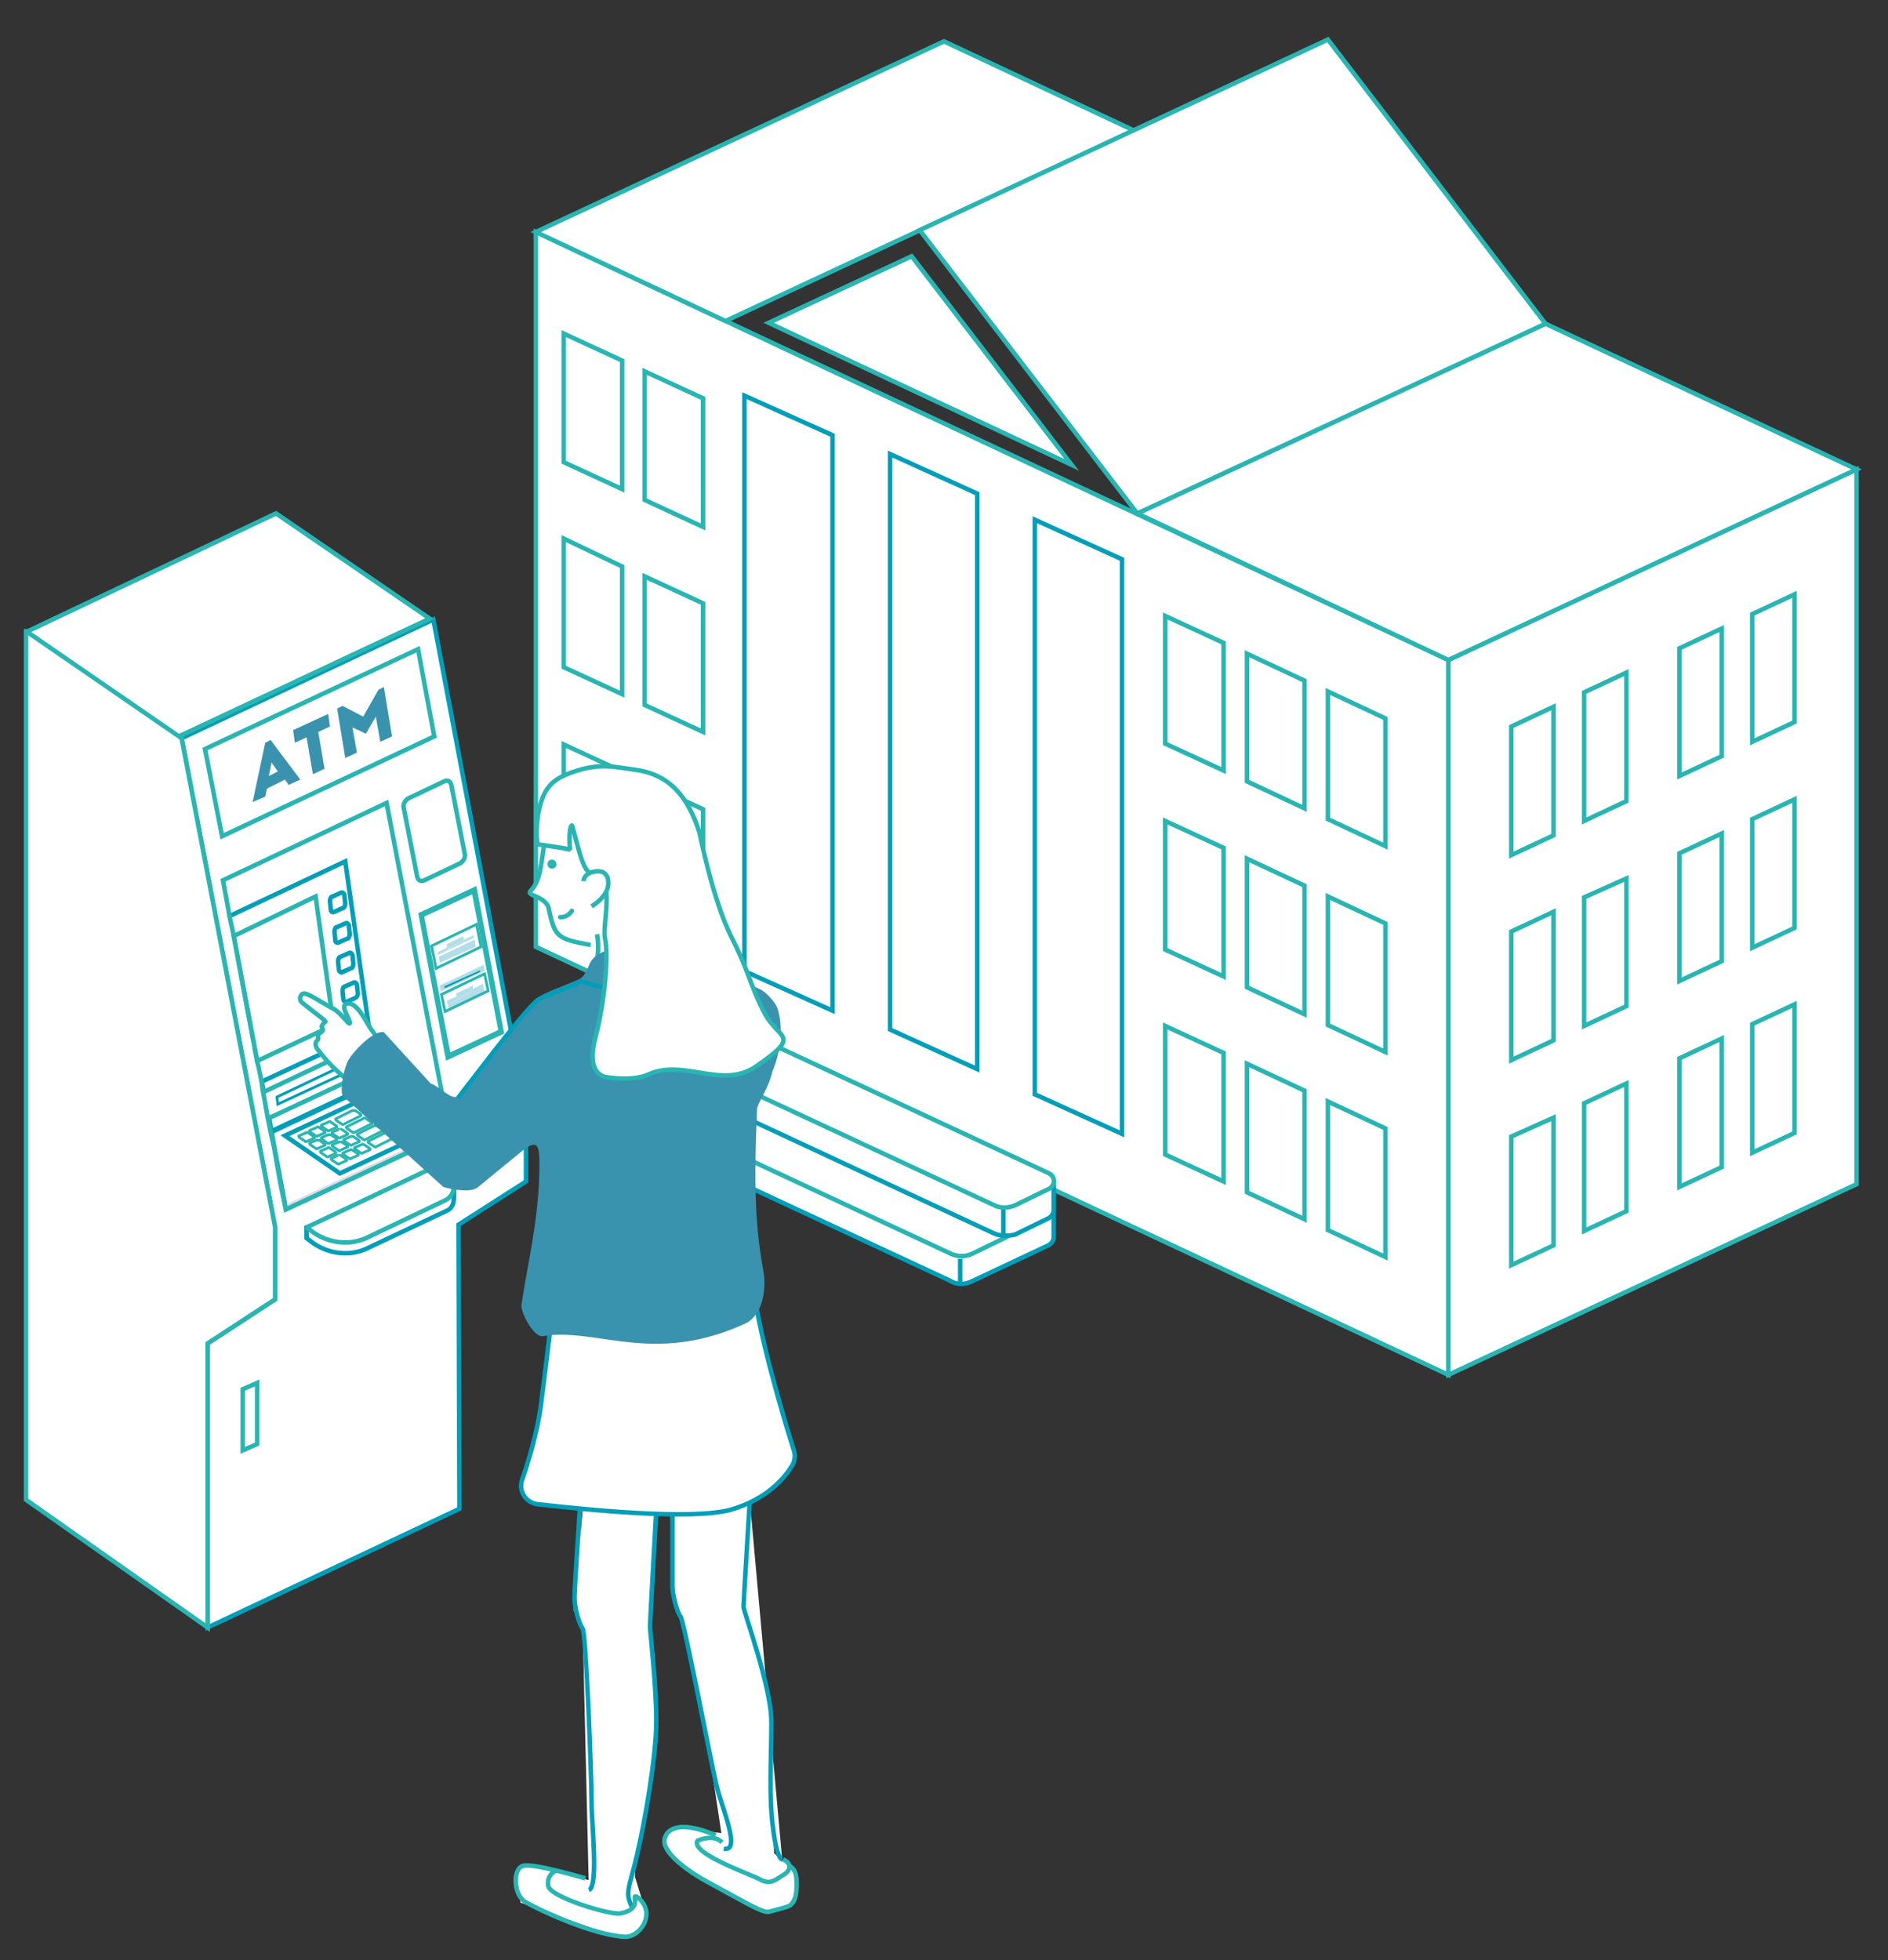 <?xml version="1.0" encoding="utf-8"?>
<!-- Generator: Adobe Illustrator 23.0.0, SVG Export Plug-In . SVG Version: 6.00 Build 0)  -->
<svg version="1.1" id="圖層_1" xmlns="http://www.w3.org/2000/svg" xmlns:xlink="http://www.w3.org/1999/xlink" x="0px" y="0px"
	 viewBox="0 0 210 218" style="enable-background:new 0 0 210 218;" xml:space="preserve">
<rect x="0" y="0" width="210" height="218" fill="#333333" stroke="none"/>
<style type="text/css">
	.st0{fill:#FFFFFF;}
	.st1{fill:#FFFFFF;stroke:#29B5B2;stroke-width:0.5;stroke-miterlimit:10;}
	.st2{fill:#FFFFFF;stroke:#009EB8;stroke-width:0.5;stroke-miterlimit:10;}
	.st3{fill:none;stroke:#009EB8;stroke-width:0.5;stroke-miterlimit:10;}
	.st4{fill:none;stroke:#29B5B2;stroke-width:0.5;stroke-miterlimit:10;}
	.st5{fill:#FFFFFF;stroke:#009EB8;stroke-width:0.3;stroke-miterlimit:10;}
	.st6{fill:#DFDEE8;}
	.st7{fill:#FFFFFF;stroke:#29B5B2;stroke-width:0.3;stroke-miterlimit:10;}
	.st8{fill:none;stroke:#29B5B2;stroke-width:0.3;stroke-miterlimit:10;}
	.st9{fill:#B3DEE8;}
	.st10{fill:#009EB8;}
	.st11{fill:#3993AE;}
	.st12{fill:#FFFFFF;stroke:#29B5B2;stroke-width:0.5;stroke-linecap:square;stroke-linejoin:bevel;stroke-miterlimit:10;}
	.st13{fill:none;stroke:#009EB8;stroke-width:0.5;stroke-linecap:square;stroke-linejoin:bevel;stroke-miterlimit:10;}
	.st14{fill:#29B5B2;}
	.st15{fill:none;stroke:#29B5B2;stroke-width:0.5;stroke-linecap:round;stroke-linejoin:round;stroke-miterlimit:10;}
</style>
<polygon class="st0" points="74.5,167 74.9,177.2 76.2,180.7 79.4,196.7 81.2,204 78.9,203.7 75.6,203.3 74.3,203.9 73.9,204.8 
	75.6,207.4 83.6,211.9 85.6,212.6 87.7,212 88.5,210.5 88.5,208.2 86.1,206.1 86,203.4 85.7,195.9 85.6,189.2 83.4,181.5 82.8,178 
	83.3,165.6 "/>
<polygon class="st0" points="65,165.9 63.8,179.1 64.8,181.1 66,205.4 65.9,209.2 59,207.5 57.4,208 57.9,211.6 69.1,215.6 
	71.1,214.6 71.9,212.9 70.5,208.3 73,191.4 72.3,180.9 73,167.9 "/>
<g>
	<polygon class="st1" points="59.6,105.3 59.6,25.8 161.1,73.4 161.1,152.9 	"/>
	<polygon class="st2" points="82.8,108 82.8,44 92.6,48.4 92.6,112.4 	"/>
	<polygon class="st2" points="99,114.5 99,50.5 108.7,54.9 108.7,118.9 	"/>
	<polygon class="st2" points="115.1,121.7 115.1,57.8 124.8,62.2 124.8,126.1 	"/>
	<polygon class="st1" points="206.5,131.7 206.5,52.2 161.1,73.4 161.1,152.9 	"/>
	<polygon class="st1" points="126.1,14.5 80.7,35.7 59.6,25.8 105,4.6 	"/>
	<polygon class="st1" points="206.5,52.2 161.1,73.4 126.5,57.1 171.9,36 	"/>
	<polygon class="st1" points="102.3,25.6 147.7,4.4 171.9,36 126.5,57.1 	"/>
	<g>
		<polygon class="st1" points="85.5,35.9 101.4,28.5 119.2,51.7 		"/>
	</g>
	<polygon class="st1" points="180.9,89.1 180.9,74.8 176.2,77 176.2,91.3 	"/>
	<polygon class="st1" points="172.8,92.9 172.8,78.6 168.1,80.8 168.1,95.1 	"/>
	<polygon class="st1" points="180.9,111.9 180.9,97.7 176.2,99.8 176.2,114.1 	"/>
	<polygon class="st1" points="172.8,115.7 172.8,101.4 168.1,103.6 168.1,117.9 	"/>
	<polygon class="st1" points="180.9,134.7 180.9,120.5 176.2,122.7 176.2,136.9 	"/>
	<polygon class="st1" points="172.8,138.5 172.8,124.3 168.1,126.4 168.1,140.7 	"/>
	<polygon class="st1" points="147.7,91.1 147.7,76.9 154.1,79.9 154.1,94.1 	"/>
	<polygon class="st1" points="147.7,114 147.7,99.7 154.1,102.7 154.1,117 	"/>
	<polygon class="st1" points="147.7,136.8 147.7,122.5 154.1,125.5 154.1,139.8 	"/>
	<polygon class="st1" points="138.7,86.9 138.7,72.7 145.1,75.7 145.1,89.9 	"/>
	<polygon class="st1" points="138.7,109.8 138.7,95.5 145.1,98.5 145.1,112.8 	"/>
	<polygon class="st1" points="138.7,132.6 138.7,118.3 145.1,121.3 145.1,135.6 	"/>
	<polygon class="st1" points="129.6,82.7 129.6,68.5 136.1,71.5 136.1,85.7 	"/>
	<polygon class="st1" points="129.6,105.6 129.6,91.3 136.1,94.3 136.1,108.6 	"/>
	<polygon class="st1" points="129.6,128.4 129.6,114.1 136.1,117.1 136.1,131.4 	"/>
	<polygon class="st1" points="71.7,55.6 71.7,41.3 78.2,44.3 78.2,58.6 	"/>
	<polygon class="st1" points="71.7,78.4 71.7,64.1 78.2,67.1 78.2,81.4 	"/>
	<polygon class="st1" points="71.7,101.2 71.7,87 78.2,90 78.2,104.2 	"/>
	<polygon class="st1" points="62.7,51.4 62.7,37.1 69.2,40.1 69.2,54.4 	"/>
	<polygon class="st1" points="62.7,74.2 62.7,59.9 69.2,63 69.2,77.2 	"/>
	<polygon class="st1" points="62.7,97 62.7,82.8 69.2,85.8 69.2,100 	"/>
	<polygon class="st1" points="199.6,80.3 199.6,66.1 194.9,68.3 194.9,82.5 	"/>
	<polygon class="st1" points="191.5,84.1 191.5,69.9 186.8,72.1 186.8,86.3 	"/>
	<polygon class="st1" points="199.6,103.2 199.6,88.9 194.9,91.1 194.9,105.4 	"/>
	<polygon class="st1" points="191.5,106.9 191.5,92.7 186.8,94.9 186.8,109.1 	"/>
	<polygon class="st1" points="199.6,126 199.6,111.7 194.9,113.9 194.9,128.2 	"/>
	<polygon class="st1" points="191.5,129.8 191.5,115.5 186.8,117.7 186.8,132 	"/>
	<g>
		<path id="XMLID_18_" class="st2" d="M105.6,142.4l-35-16.3c-0.4-0.3-0.4-0.8-0.4-1.2c0-0.5,0-2.7,0-2.7s4.7-1.6,5.5-1.2l41.5,10.4
			c0,0,0,6.1,0,6.2c0,0.3-0.2,0.7-0.6,0.9l-8.5,4C107.3,142.9,106.4,142.9,105.6,142.4z"/>
		<line class="st3" x1="106.8" y1="140" x2="106.8" y2="142.8"/>
		<path id="XMLID_17_" class="st1" d="M105.7,139.4l-35-16.3c-0.7-0.4-0.7-1.3,0-1.7l3.7-1.8c0.8-0.4,1.7-0.4,2.5,0l35,16.3
			c0.7,0.4,0.7,1.3,0,1.7l-3.7,1.8C107.4,139.8,106.5,139.8,105.7,139.4z"/>
	</g>
	<g>
		<path id="XMLID_20_" class="st2" d="M110.4,137.1l-35-16.3c-0.4-0.3-0.4-0.8-0.4-1.2c0-0.5,0-2.7,0-2.7s4.7-1.6,5.5-1.2l36.7,15.7
			c0,0,0,2.8,0,3.2c0,0.3-0.2,0.7-0.6,0.9l-3.7,1.8C112.1,137.5,111.2,137.5,110.4,137.1z"/>
		<line class="st3" x1="111.6" y1="134.4" x2="111.6" y2="137.4"/>
		<path id="XMLID_19_" class="st1" d="M110.5,134l-35-16.3c-0.7-0.4-0.7-1.3,0-1.7l3.7-1.8c0.8-0.4,1.7-0.4,2.5,0l35,16.3
			c0.7,0.4,0.7,1.3,0,1.7L113,134C112.2,134.4,111.2,134.4,110.5,134z"/>
	</g>
</g>
<g>
	<polygon class="st2" points="20.2,82.1 20.2,82.1 30.6,136.5 30.6,144.5 23.1,149.4 23.1,181 51.1,167.8 51,136.2 51,136.2 
		58.5,131.4 58.5,123.4 58.5,123.4 48.2,68.9 	"/>
	<path class="st2" d="M23.1,149.4"/>
	<polygon class="st1" points="20.1,81.8 47.8,68.8 30.7,57.1 3.1,70.2 2.9,70.2 2.9,166.8 23.1,181 23.1,149.4 30.6,144.5 
		30.6,136.5 20.2,82.1 	"/>
	<line class="st4" x1="20.2" y1="82.1" x2="3.2" y2="70.4"/>
	<g>
		<path class="st2" d="M41.1,114.6l-12,5.6l1.1,5.6l11.7-5.5L41.1,114.6z"/>
		<path class="st1" d="M29.8,124.4l10.7-5l-0.5-3l-10.8,5.1"/>
		<polygon class="st5" points="30.8,122 30.9,122.8 39.1,119 39,118.1 		"/>
		<path class="st2" d="M29.1,120.3l12-5.6l-2.7-18.9l0,0l0,0l-12.9,6.1 M36.8,101.2l-0.1-1c0-0.2,0.1-0.5,0.3-0.5l0.9-0.4
			c0.2-0.1,0.3,0,0.4,0.2l0.1,1c0,0.2-0.1,0.5-0.3,0.5l-0.9,0.4C37,101.5,36.8,101.4,36.8,101.2z M37.3,104.6l-0.1-1
			c0-0.2,0.1-0.5,0.3-0.5l0.9-0.4c0.2-0.1,0.3,0,0.4,0.2l0.1,1c0,0.2-0.1,0.5-0.3,0.5l-0.9,0.4C37.5,104.9,37.3,104.8,37.3,104.6z
			 M37.7,107.9l-0.1-1c0-0.2,0.1-0.5,0.3-0.5l0.9-0.4c0.2-0.1,0.3,0,0.4,0.2l0.1,1c0,0.2-0.1,0.5-0.3,0.5l-0.9,0.4
			C37.9,108.2,37.8,108.1,37.7,107.9z M39.5,111l-0.9,0.4c-0.2,0.1-0.3,0-0.4-0.2l-0.1-1c0-0.2,0.1-0.5,0.3-0.5l0.9-0.4
			c0.2-0.1,0.3,0,0.4,0.2l0.1,1C39.8,110.7,39.7,110.9,39.5,111z"/>
		<polygon class="st1" points="37.1,114 28.6,118 26,104.1 35.1,99.7 		"/>
	</g>
	<g>
		<path class="st2" d="M41.9,120.4l-11.7,5.5l1.6,8.6L50,126L41.9,120.4z M31.7,126.3l7.7-3.6l6.1,4.2l-7.7,3.6L31.7,126.3z"/>
		<polygon class="st6" points="31.7,134 49.3,125.8 50,126 31.8,134.5 		"/>
		<g>
			<path class="st7" d="M34,126l-0.7,0.3c-0.1,0-0.1,0.1,0,0.2l0.6,0.4c0.1,0.1,0.2,0.1,0.3,0l0.7-0.3c0.1,0,0.1-0.1,0-0.2l-0.6-0.4
				C34.2,125.9,34,125.9,34,126L34,126z"/>
			<path class="st7" d="M35.2,125.4l-0.7,0.3c-0.1,0-0.1,0.1,0,0.2l0.6,0.4c0.1,0.1,0.2,0.1,0.3,0l0.7-0.3c0.1,0,0.1-0.1,0-0.2
				l-0.6-0.4C35.5,125.3,35.3,125.3,35.2,125.4L35.2,125.4z"/>
			<path class="st7" d="M36.5,124.8l-0.7,0.3c-0.1,0-0.1,0.1,0,0.2l0.6,0.4c0.1,0.1,0.2,0.1,0.3,0l0.7-0.3c0.1,0,0.1-0.1,0-0.2
				l-0.6-0.4C36.8,124.7,36.6,124.7,36.5,124.8L36.5,124.8z"/>
			<path class="st7" d="M35.2,126.8l-0.7,0.3c-0.1,0-0.1,0.1,0,0.2l0.6,0.4c0.1,0.1,0.2,0.1,0.3,0l0.7-0.3c0.1,0,0.1-0.1,0-0.2
				l-0.6-0.4C35.4,126.8,35.3,126.8,35.2,126.8L35.2,126.8z"/>
			<path class="st7" d="M36.5,126.2l-0.7,0.3c-0.1,0-0.1,0.1,0,0.2l0.6,0.4c0.1,0.1,0.2,0.1,0.3,0l0.7-0.3c0.1,0,0.1-0.1,0-0.2
				l-0.6-0.4C36.7,126.2,36.6,126.2,36.5,126.2L36.5,126.2z"/>
			<path class="st7" d="M37.7,125.6l-0.7,0.3c-0.1,0-0.1,0.1,0,0.2l0.6,0.4c0.1,0.1,0.2,0.1,0.3,0l0.7-0.3c0.1,0,0.1-0.1,0-0.2
				l-0.6-0.4C38,125.6,37.8,125.6,37.7,125.6L37.7,125.6z"/>
			<path class="st7" d="M36.4,127.7l-0.7,0.3c-0.1,0-0.1,0.1,0,0.2l0.6,0.4c0.1,0.1,0.2,0.1,0.3,0l0.7-0.3c0.1,0,0.1-0.1,0-0.2
				l-0.6-0.4C36.6,127.6,36.5,127.6,36.4,127.7L36.4,127.7z"/>
			<path class="st7" d="M37.7,127l-0.7,0.3c-0.1,0-0.1,0.1,0,0.2l0.6,0.4c0.1,0.1,0.2,0.1,0.3,0l0.7-0.3c0.1,0,0.1-0.1,0-0.2L38,127
				C37.9,127,37.8,127,37.7,127L37.7,127z"/>
			<path class="st7" d="M39,126.4l-0.7,0.3c-0.1,0-0.1,0.1,0,0.2l0.6,0.4c0.1,0.1,0.2,0.1,0.3,0l0.7-0.3c0.1,0,0.1-0.1,0-0.2
				l-0.6-0.4C39.2,126.4,39.1,126.4,39,126.4L39,126.4z"/>
			<path class="st7" d="M37.6,128.5l-0.7,0.3c-0.1,0-0.1,0.1,0,0.2l0.6,0.4c0.1,0.1,0.2,0.1,0.3,0l0.7-0.3c0.1,0,0.1-0.1,0-0.2
				l-0.6-0.4C37.9,128.5,37.7,128.5,37.6,128.5L37.6,128.5z"/>
			<path class="st7" d="M38.9,127.9l-0.7,0.3c-0.1,0-0.1,0.1,0,0.2l0.6,0.4c0.1,0.1,0.2,0.1,0.3,0l0.7-0.3c0.1,0,0.1-0.1,0-0.2
				l-0.6-0.4C39.1,127.9,39,127.8,38.9,127.9L38.9,127.9z"/>
			<path class="st7" d="M40.2,127.3l-0.7,0.3c-0.1,0-0.1,0.1,0,0.2l0.6,0.4c0.1,0.1,0.2,0.1,0.3,0l0.7-0.3c0.1,0,0.1-0.1,0-0.2
				l-0.6-0.4C40.4,127.3,40.3,127.2,40.2,127.3L40.2,127.3z"/>
			<path class="st7" d="M39.2,123.5l-1.8,0.9c-0.1,0-0.1,0.1,0,0.2L38,125c0.1,0.1,0.2,0.1,0.3,0l1.8-0.9c0.1,0,0.1-0.1,0-0.2
				l-0.6-0.4C39.4,123.5,39.3,123.5,39.2,123.5L39.2,123.5z"/>
			<path class="st7" d="M40.4,124.4l-1.8,0.9c-0.1,0-0.1,0.1,0,0.2l0.6,0.4c0.1,0.1,0.2,0.1,0.3,0l1.8-0.9c0.1,0,0.1-0.1,0-0.2
				l-0.6-0.4C40.6,124.3,40.5,124.3,40.4,124.4L40.4,124.4z"/>
			<path class="st7" d="M41.6,125.2l-1.8,0.9c-0.1,0-0.1,0.1,0,0.2l0.6,0.4c0.1,0.1,0.2,0.1,0.3,0l1.8-0.9c0.1,0,0.1-0.1,0-0.2
				l-0.6-0.4C41.9,125.2,41.7,125.2,41.6,125.2L41.6,125.2z"/>
			<path class="st7" d="M42.8,126l-1.8,0.9c-0.1,0-0.1,0.1,0,0.2l0.6,0.4c0.1,0.1,0.2,0.1,0.3,0l1.8-0.9c0.1,0,0.1-0.1,0-0.2
				l-0.6-0.4C43.1,126,42.9,126,42.8,126L42.8,126z"/>
		</g>
	</g>
	<g>
		<path class="st1" d="M49.4,86.9l-4,1.9c-0.3,0.2-0.6,0.6-0.5,1l1.5,7.7c0.1,0.4,0.4,0.6,0.8,0.4l4-1.9c0.3-0.2,0.6-0.6,0.5-1
			l-1.5-7.7C50.1,86.9,49.8,86.7,49.4,86.9L49.4,86.9z"/>
		<path class="st1" d="M49.9,117.4l-3-15.6l5.8-2.7l3,15.6L49.9,117.4L49.9,117.4z M52.8,98.9l-6,2.8l3,15.9l6-2.8L52.8,98.9
			L52.8,98.9z"/>
		<path class="st8" d="M53,102.8l-5,2.4l0.5,2.5l5-2.4L53,102.8L53,102.8z"/>
		<polygon class="st9" points="52.7,104 51.6,104.5 51.6,104.6 49.8,105.5 49.7,105.4 48.7,105.9 48.7,106.2 52.7,104.3 		"/>
		<polygon class="st9" points="51.5,104.1 49.7,105 49.7,105.4 49.8,105.5 51.6,104.6 51.6,104.5 		"/>
		<polygon class="st9" points="53.7,109.4 52.6,110 52.7,110.1 50.8,111 50.8,110.8 49.7,111.3 49.8,111.7 53.8,109.8 		"/>
		<path class="st9" d="M49.5,109.9v-0.2l3.9-1.8v0.2L49.5,109.9L49.5,109.9z M53.8,107.3l-4.9,2.3l0.1,0.6v0.1l4.9-2.3v-0.1
			L53.8,107.3L53.8,107.3z"/>
		<polygon class="st10" points="53.4,107.9 49.4,109.7 49.5,109.9 53.4,108.1 		"/>
		<polygon class="st9" points="52.6,109.6 50.7,110.5 50.8,110.8 50.8,111 52.7,110.1 52.6,110 		"/>
		<polygon class="st9" points="52.8,104.5 48.8,106.4 48.9,107.1 52.9,105.3 		"/>
		<polygon class="st9" points="53.8,109.8 49.8,111.7 49.9,112.2 53.9,110.3 		"/>
		<path class="st8" d="M49.1,110.6L49.1,110.6l4.8-2.3l0,0l0,0l0.4,1.9l-4.8,2.3L49.1,110.6L49.1,110.6L49.1,110.6z"/>
	</g>
	<polygon class="st1" points="22.8,83.3 46.5,72.2 48.3,81.9 24.7,93 	"/>
	<g>
		<path class="st11" d="M28.1,89.2l1.4-6.6l0.6-0.3l3.3,4.4l-1.3,0.6l-0.4-0.6l-2,1l-0.2,0.9L28.1,89.2z M29.9,86.3l1-0.5l-0.7-1
			L29.9,86.3z"/>
		<path class="st11" d="M32.6,81.2l3.9-1.8l0.2,1.4l-1.3,0.6l0.7,4.1l-1.3,0.6L34.1,82l-1.3,0.6L32.6,81.2z"/>
		<path class="st11" d="M40.4,79.7l1.7-3l0.6-0.3l0.9,5.5l-1.3,0.6l-0.5-2.8l-1.1,1.9l-1.5-0.7l0.5,2.8l-1.3,0.6l-0.9-5.5l0.6-0.3
			L40.4,79.7z"/>
	</g>
	<path class="st2" d="M48.9,131l-14.8,5.5v1.2l0.8,0.6c1.8,1.2,4,1.4,5.8,0.6l9.1-4.3c0.6-0.3,0.7-1,0.7-1.6v-0.8
		c0-0.6-0.3-0.3-1-0.8L48.9,131z"/>
	<path class="st12" d="M48.7,129.6l-14.6,6.9l0.8,0.6c1.8,1.2,4,1.4,5.8,0.6l8.8-4.2c1.3-0.6,1.3-2.4,0-3.3L48.7,129.6z"/>
	<g>
		<polygon class="st1" points="27,161.3 28.6,160.6 28.6,153.8 27,154.5 		"/>
	</g>
	<polygon class="st4" points="50,126 31.8,134.5 31.2,131.7 30.5,127.7 30.1,125.9 29.8,124.4 29.2,121.1 29.1,120.3 28.7,118.4 
		28.6,118 26,104.1 25.9,103.6 25.5,101.8 25.5,101.7 24.8,97.9 43,89.3 	"/>
</g>
<g>
	<path class="st2" d="M64.5,167.8c0,0-0.6,8.8-0.6,9.9s0.5,2.9,0.9,3.4s1,16.7,1,19.3c0,2.5,0.8,9.4-0.3,9.8"/>
	<path class="st2" d="M73,167.9c0,0-0.7,12.5-0.7,13s0.7,6.5,0.7,10.5s-1.3,11.3-2.1,14.7c-0.9,4-1.5,4.3-0.5,6.2"/>
	<path class="st2" d="M80.5,205.6c2,0.4-0.2-4.5-0.8-7c-0.6-2.5-3.6-18.3-4-18.8s-0.9-2.4-0.9-3.4c0-1.1,0-8.5,0-8.5"/>
	<path class="st2" d="M83.4,166.9c0,0-0.7,11.3-0.7,11.8s3.1,8.9,3.1,12.8c0,4-0.3,8.5,0.2,11.9c0.4,3.4,1,3.4,1,3.4"/>
	<path class="st2" d="M61.4,146.2c0,0-0.4,3.5-1.2,9.8c-0.4,3.3-1.6,7.1-2.1,8.5c-0.5,1.3,0.4,2.7,1.8,2.8c5.3,0.6,17,1.8,21.4,0.6
		c4.1-1.2,6-3.6,6.8-4.9c0.3-0.5,0.4-1.1,0.2-1.7c-1-3.1-4.3-14.2-4.5-18.7"/>
	<g>
		<path class="st1" d="M65.7,105.1c-3.8-0.7-4-0.9-4.7-4.2c-0.2-0.6-0.9-1-1.4-1.2c-0.2-0.1-0.9-0.3-0.6-0.6c1.1-1.2,1.1-2.5,1.5-5
			c0.5-3.6,3.6-6.8,7.5-7.1c4.2-0.3,7.2,3.8,7.8,9c0.4,3.7-1.6,5.9-3.1,7.5c0,0-3,3.2-5.9,3.1"/>
		<path class="st1" d="M35.4,116.8c1.1,1.4,1.6,1.9,3.1,3.2c1.1,1,1.6,1.3,2.4,1.6L43,117c0,0-1.3-2-1.7-2.5s-1.5-3-2.6-2.9
			c-1,0.1,0.1,1.5,0.2,2.1c0.1,0.6-0.9-1-1.8-1.5c-1-0.5-2.9-1.8-3.3-1.7c-0.4,0-0.6,0.7-0.2,1c0.7,0.6,2.5,1.9,2.6,2.1
			c0,0.1-0.2,0.1-0.4,0.5c-0.1,0.1,0.2,0.4,0.1,0.5c-0.1,0.2-0.4,0.3-0.5,0.5s0.1,0.4-0.1,0.6C34.9,116,35.2,116.6,35.4,116.8z"/>
		<path class="st4" d="M73.6,106.3c-0.6-0.7-0.8-2.8-0.8-2.8"/>
		<path class="st4" d="M66.4,103.9c0,0,0.4,1.7-0.2,3.8"/>
		<path class="st11" d="M86.5,112.2c-0.2-0.6-1-1.6-1.8-2.1c-1-0.5-3.2-1.4-7-2.7c-0.7-0.2-1.5-2.5-2.3-2.7c0,0-4.7-0.8-8.8,1.4
			c-0.5,0.3-0.9,0.7-1.1,1.3c-0.2,0.5-0.5,1.1-0.9,1.4c-0.7,0.4-2.7,1.1-4,1.7c-0.4,0.2-1.2,0.7-1.5,1.1L51,121.8
			c-0.6,0.8-2.1-1-3.1-1.3l-5.2-5.7c-1.1-0.3-3.5,2.2-4,3.2c-0.4,0.8-0.7,2.3-0.7,3.3c0,0.5,0.3,0.9,0.7,1.1l10.6,9.6
			c0.9,0.3,3.2,0.7,3.9,0l5-4.1c1.6-1.2,1.8-0.5,1.8,1.6c0,5.9-1.3,10.9-2,15.6c-0.1,0.9,1.4,3.7,2.4,3.5c6-1,12.2,3.3,22.5-1.4
			c1.9-0.9,2.4-3.8,2-5.9c-0.8-4.4-1.1-8.7-0.7-17.8c0-0.5,0.3-0.9,0.5-1.4c0.4-0.7,1-1.9,1.2-2.9C86.7,117.4,87.2,114.4,86.5,112.2
			z"/>
		<path class="st13" d="M65.1,109.3c0,0,3.3,1.2,7.2,0.2c1.9-0.5,3.5-0.8,5.4-2"/>
		<path class="st13" d="M64.6,109.1c-0.6,0.5-3.4,1.4-4.6,2c-1.2,0.6-7,8.4-8.9,10.8"/>
		<path class="st14" d="M61.9,96.1c0,0.3-0.2,0.5-0.5,0.5s-0.5-0.2-0.5-0.5s0.2-0.5,0.5-0.5S61.9,95.9,61.9,96.1z"/>
		<path class="st15" d="M62.3,102c0,0,0.8,0.1,1.3-0.7"/>
		<path class="st12" d="M64.9,96.1c0.8,1.9,2,0.9,2,0.9c1.2,2.5,0.1,5.9,0.4,7.4c0.4,1.8,0,6.9-1.1,11.1s1.3,4.3,1.3,4.3
			s2.8,0.5,4.6-0.3c4-1.8,8.2,1.7,12-0.9c5.2-3.6,2.5-2.9,0.9-6s-1.7-4.6-3.7-8.5c-2-4-3.5-11.5-3.5-11.5c-1.3-4.1-3.4-6.5-7.2-7
			c-2.3-0.3-3.9-0.8-7,0.3c-1.7,0.6-2.6,1.3-3.2,2.7c-0.8,1.9-0.8,4.6-0.6,5.3c0,0,3,0.4,3.6,0.6c0,0-0.2-2.3,0.2-2.7
			C63.7,91.8,64.4,95,64.9,96.1z"/>
		<path class="st1" d="M64.9,98c0,0,0-1,1.5-1.1c1.4-0.1,1.4,1.4,1.1,2.1s-0.9,1.3-1.7,1.8"/>
	</g>
	<path class="st4" d="M65.1,208.9c0,0-5.7-1.7-6.9-1.4s-1.1,3.2,0.2,4s7.7,3.8,11.2,3.9c1,0,2.3-1.1,2.3-2.6c0-1.2-1.3-2.2-1.3-1.8
		s0.4,1.4-1.6,1.8c-1.2,0.2-7.7-1.8-8-3c-0.3-1.3,0.9-1.8,0.9-1.8"/>
	<path class="st4" d="M87.1,206.8c1,0.4,0.9,1.3-0.1,1.8c-0.9,0.6-1.4,1-2.5,0.4s-7.8-2.9-6.9-4.3c0,0,1.8-0.8,2.7,0.2"/>
	<path class="st4" d="M87.8,207.5c0.9,0.5,0.8,1.6,0.8,2.2c0,0.5,0,1.9-0.9,2.3c-0.9,0.3-0.3,0.1-2.1,0.6c-0.7,0.2-2.1-0.7-6.9-3.3
		c-1.7-0.9-4.8-3-4.8-4.5c0-1.1,1.2-2.6,5.7-0.7"/>
</g>
</svg>
